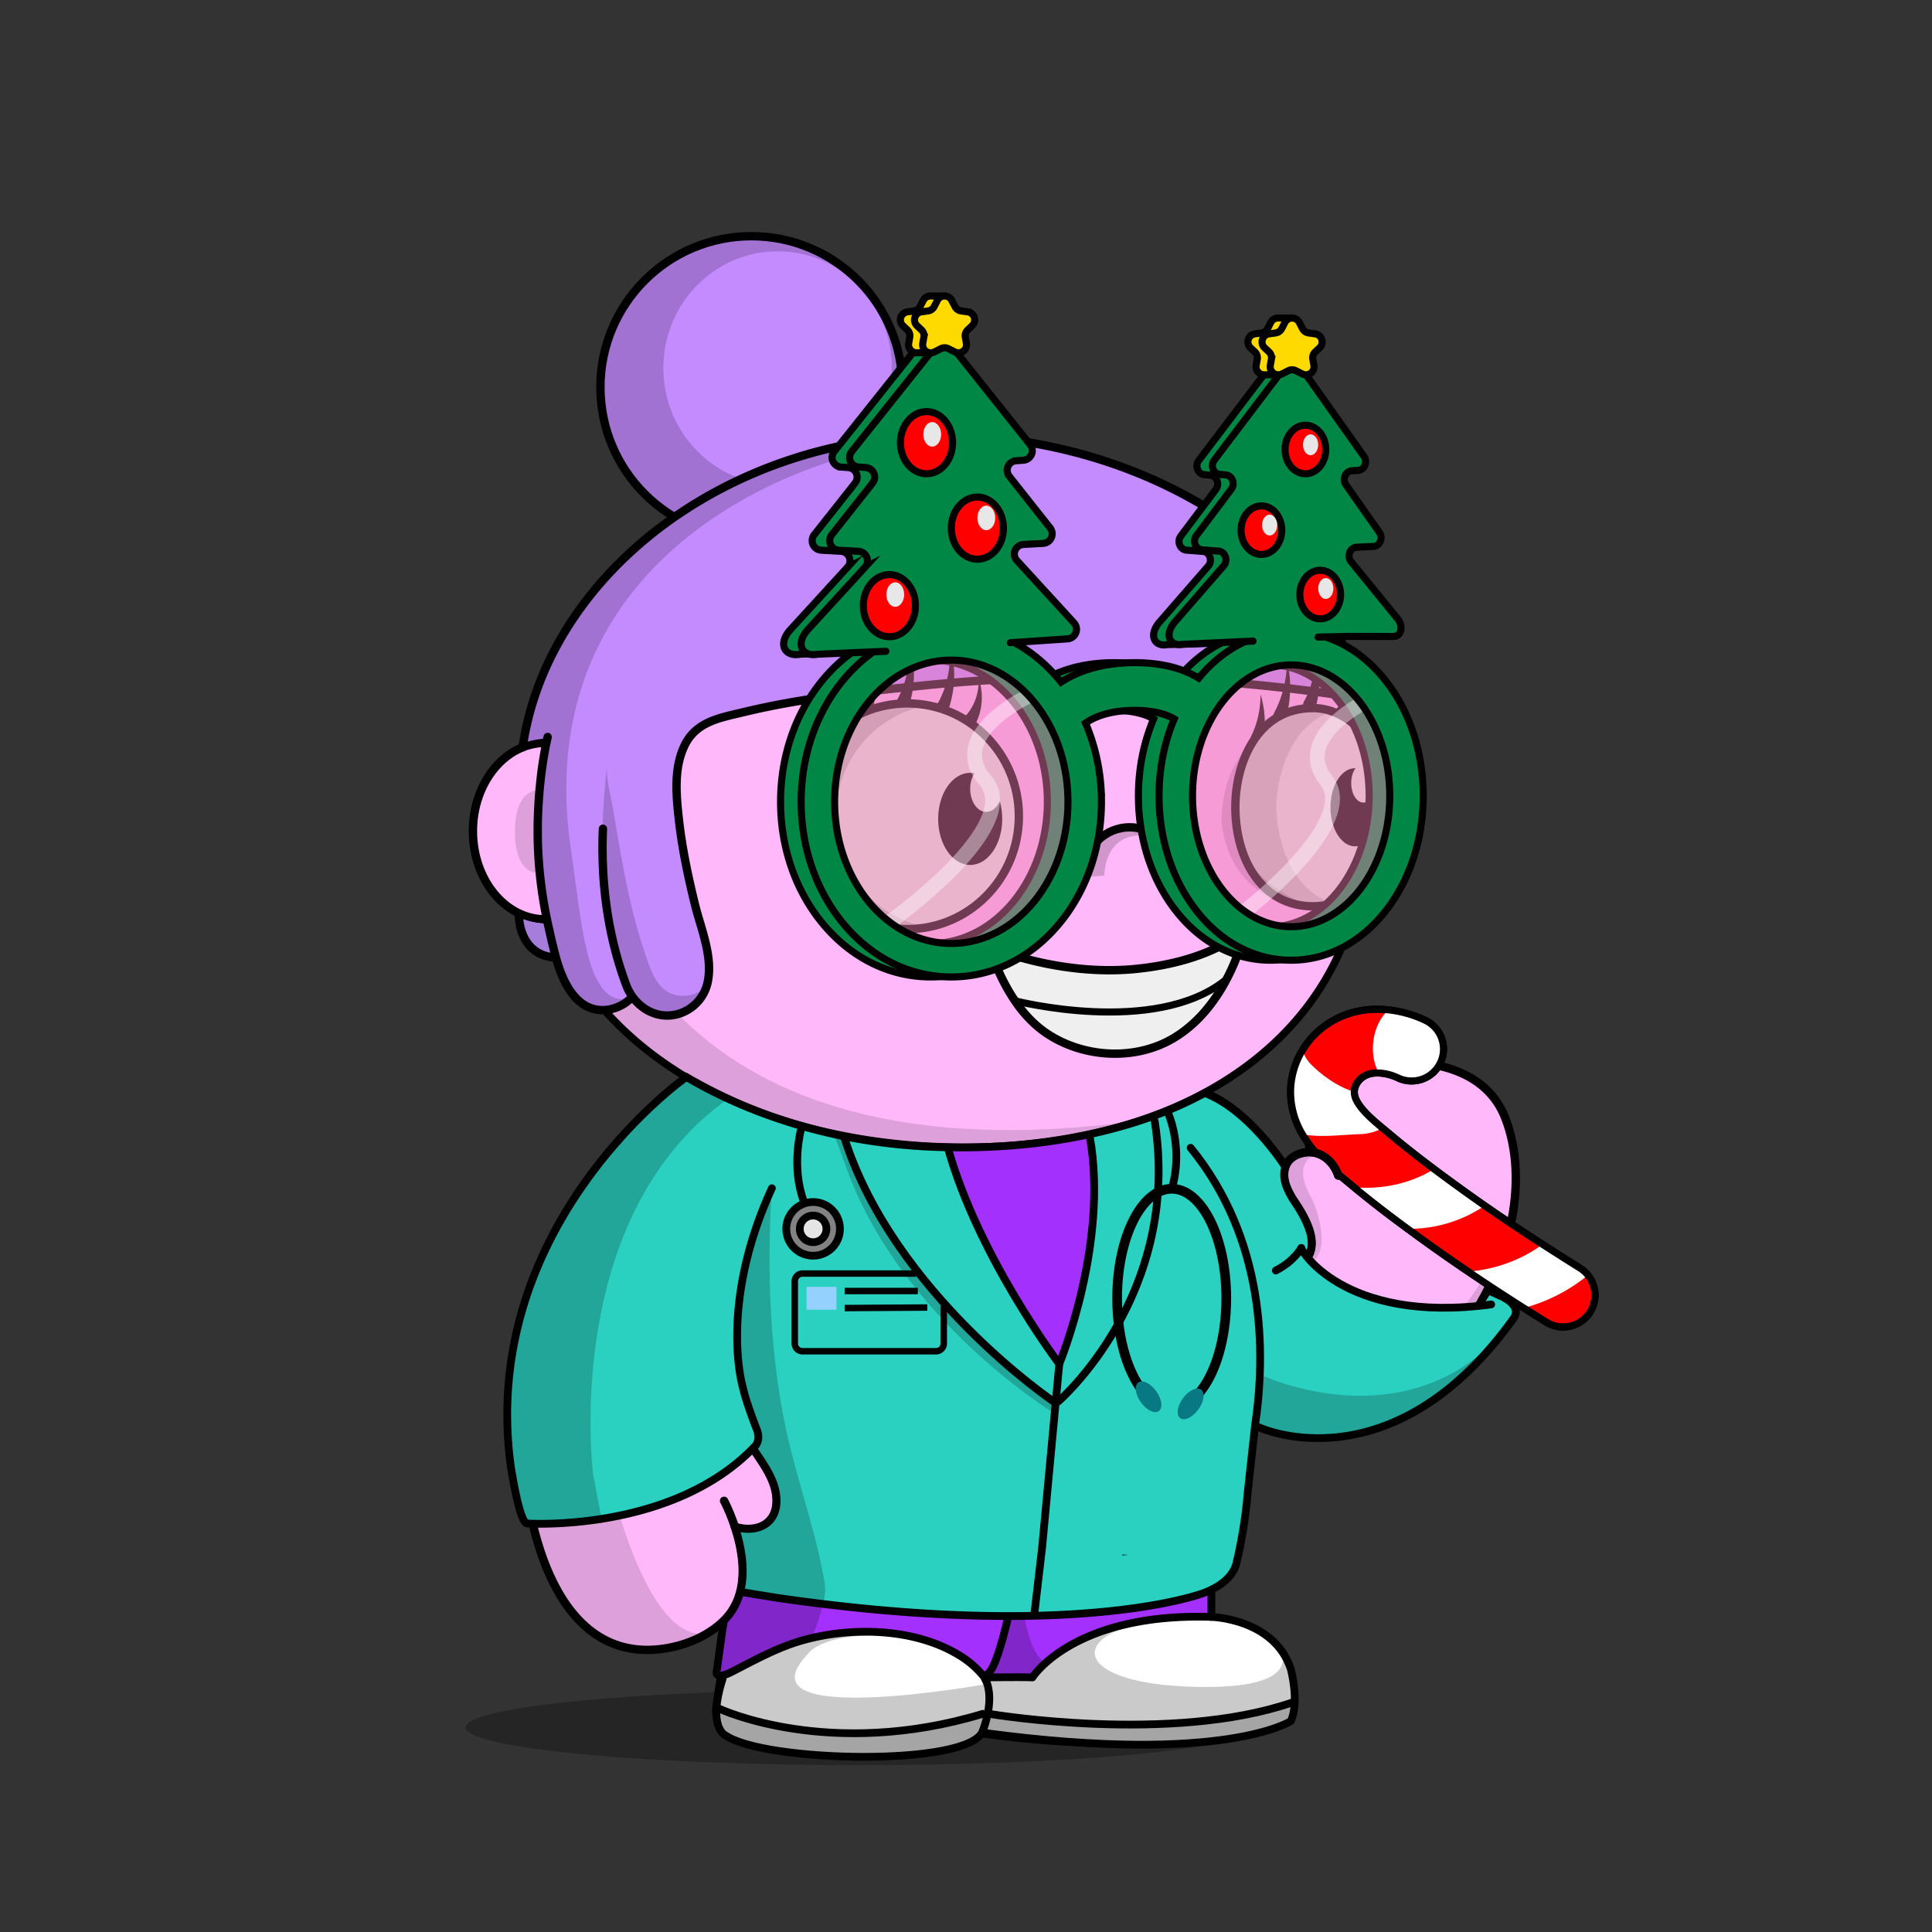 <svg xmlns="http://www.w3.org/2000/svg" xmlns:xlink="http://www.w3.org/1999/xlink" viewBox="0 0 3000 3000" width="100%" height="100%"><rect x="0" y="0" width="3000" height="3000" fill="#333333" stroke="none"/><defs><style>.cls-1-50{opacity:0.27;}.cls-2-50{fill:#ffb8fa;}.cls-3-50{opacity:0.13;}.cls-4-50,.cls-5-50{fill:none;stroke:#000;stroke-linecap:round;stroke-miterlimit:10;}.cls-4-50{stroke-width:13px;}.cls-5-50{stroke-width:14px;}</style></defs><g id="body_ground_shadwo-50" data-name="body ground shadwo"><ellipse class="cls-1-50" cx="1334.82" cy="2682.24" rx="612.02" ry="58.67"/></g><g id="body_color_copy_4" data-name="body color copy 4"><path class="cls-2-50" d="M1075.21,1684.92l-86.3,76.44-81.19,108.46-57.17,122.51-32.25,136.1-6.75,96.68,6.35,91.23L835,2395.21l31.39,75.86,38.09,50.13,47.54,31,78.62,9.8,53.8-18.18,39.91-27.63,14.26-12.89-9.88,50-15.22,91.24,2.66,29.33,13.85,17,51.09,17.73,78.1,16.35h75.62l66.58-5.32,48.93-8.42,52-13.82,24.82-6.52,41.94,6.07,126.13,9.16,99.75-.28,77.23-5.54,66.85-9.41,35-7.15,26.94-20.17,3.93-17.17-4.13-32.14-26.1-52.19-43.66-30.74-77-13.9,10.76-205.51s11.6-13.31,15.48-16.39,47-58.42,47-58.42l25-55.24,10.56-19.26,31.14,13.27,62.08,11.3,70.55-7.08,44-23.38,49.3-35.46,42.09-44.1,45.13-60.73,24.32-63.88,17.23-65.23,5.15-65.54-6.61-53.5-17.62-48.7-32.84-34.56-44.43-25.16-50.48-7-43.5-2.38-47.62,10.35-47.78,27.42L2036,1718.43l-4.92,39.57,4.92,33.29-26.16,5.63-11.5,8.85-4.35,6.33-38.65-58.25-40.72-31.51-40.6-26.81,31.43-17.16,63.7-49.54,45.12-49.55L2062,1514.7l25.66-53.08,19.46-60.16,2.3-30.9s48.64-59,48.86-60.94c18.15-156.06-64.05-183.43-64.05-183.43l-7.46-22.88-26.54-55.74-22.12-48.66-38.92-53.08-40.7-42.47-35.39-32.73-84.93-62.81-67.24-33.62-70.78-27.43-73.43-21.23L1533,712.27l-76.08-3.54-109.71,10.61-100.85,26.55-81.4,33.62-67.24,37.15-77,58.39L963.2,934.33l-61.93,81.39-29.2,69-23.37,63.1-6.32,5.84L794.78,1169l-33.87,33-22.55,52v62.59l15.25,50.65L781,1405l52.34,22.55,25.51,2.22,26.54,65.47,44.24,61.93,38.93,41.58,61.93,50.43,47.77,29.19Z"/></g><g id="body_shadow" data-name="body shadow"><g class="cls-3-50"><path d="M1094.33,1787.19s-201.47,157.92-147.5,509.15c0,0,56.62,258.34,152.17,239.76l-45.17,19.08L987.54,2562l-45-14-53-42.94L852,2442.22s-19.3-58-20-60.58-15.21-73-15.21-73l-4.07-66,3.05-93.58,14.8-87.89,24.13-80.54,29.56-68.17,35.67-59,31.53-47.85,30.94-37.14,43.33-39.74,34.35-32.8,20.29-14.44-27.3-18.43-64-47.48-59.57-58.39-27.71-38.8-42.45-63.51-.62-25.09,42.47-18.58,35.39-38s89.35,468.89,829,367.15c13.61-1.87-115.08,25.45-101.63,22.66l90.13-18.72,59.92-21.23,59.94-27.48,16.88,11.15s-138.51,121.21-481.78,97.32S1157.34,1736.76,1094.33,1787.19Z"/><path d="M887.11,1291.31c0,35.64-22.14,64.54-49.45,64.54s-38.13-28.59-38.13-64.23,10.82-64.85,38.13-64.85S887.11,1255.67,887.11,1291.31Z"/><path d="M1573.17,2594.76c5-22.44,11.15-45.09,15.5-66,9.65-46.4,21-93.08,27.47-140,1.38-10.09,10.82-41.24-4.4-41.86a345.39,345.39,0,0,0-47.38,1.36l-45,207c-2.76,12.73-5.54,25.71-4.26,38.67,1.7,17.12,10.15,32.84,11.64,50,1.1,12.68-9.17,31.37,0,42.38,4.14,5,11.17,6.24,17.6,7.11,54.93,7.46,110,10.25,165.29,12.64h.92l112.2-1.68a17.54,17.54,0,0,0,1.77-.12l105.39-13.38,40.32-6.53a15.92,15.92,0,0,0,7-3l13.67-10.24c19.81-14.84,7.66-38.52,6.72-57.27l-8.71-23.49-9.17-10c5.94,6.46-12.78,24.53-16.48,27.49-13.29,10.63-30,17-46.12,22-49.56,15.11-100.57,18.33-151.92,21.17-41.23,2.29-82.9,2.88-123.77-3.88-14.26-2.36-29.29-5.19-42.53-11.13C1581.78,2628.28,1568.73,2614.52,1573.17,2594.76Z"/><path d="M1964,2021.1s239.6,257.11,382-130.4l-20.31,76.86L2277.13,2057l-57.28,64.14-72.94,47.35-81.48,18.63-48.89-5-53.72-19.66v-31.7l5.41-52.55Z"/><path d="M2047.55,1791.7s-47.47,7.88-9.43,71.58c0,0,38.93,88.47-12.38,101.74,0,0,7.07-21.24,8.84-23s-1-30.6-1-30.6l-15.51-33.06s-18.7-31.29-20.56-36,4.37-40.57,4.37-40.57l22.84-10.07,20.1-2.71Z"/><path d="M2158.44,1650.06s-139.78,42.47-82.27,165.44l-16.53-15s-22.62-9.72-24.28-13.26-4.87-29.41-4.59-31.07,5.2-35,5.2-35l19.58-28,29.33-21.85Z"/><path d="M910.12,1177.54s78.74-358.22,369.81-437l-115,38.93-81,47.6-83.15,68.5-73.31,85.71-52.94,78.26-27.88,94,40.48,9.18Z"/><path d="M1527.19,2638.53,1517,2606.15a27.42,27.42,0,0,1,.89,6.92c0,37.38-77.63,67.68-173.4,67.68s-173.4-30.3-173.4-67.68c0-10.07,8.47-24.59,18.57-33.18l1.72-5.79a2.09,2.09,0,0,1-2.82-2.32L1229,2372.66a44.63,44.63,0,0,1,51.53-35c28.26,5,69.15,9.6,119.68,9.6-108.73,0-195.06-106.63-211.45-199.06-8.65-48.77-14.07-95.19-13.38-144.66.75-52.56,2.46-108.52,10.89-166.33a2.09,2.09,0,0,0-4-1.14c-22.2,50.76-92.27,233.07-29,385.72a1.4,1.4,0,0,0,.15.3l43,70.9a2.56,2.56,0,0,1,.24.56l4.42,17a62.9,62.9,0,0,1-1.35,36.2l-4.83,14.12a2.11,2.11,0,0,1-1.14,1.24l-26.61,11.66a2.06,2.06,0,0,1-1.07.16l-21.94-2.52a2.1,2.1,0,0,0-2.27,2.61l7.71,29.28a1.59,1.59,0,0,1,.06.38l3.63,49.69a2.11,2.11,0,0,1-.08.75l-14.6,49.1-.06.26-24.2,149.68a2.1,2.1,0,0,0,0,.79l6,26.41a2.08,2.08,0,0,0,1.18,1.45l59.31,26.68a2,2,0,0,0,.49.15l69,12.26.26,0,84.09,4h.26l60.19-4.53.24,0,83.39-16a1.05,1.05,0,0,0,.24-.06l40.42-13a2.09,2.09,0,0,0,1.43-1.73l6.33-50.94"/><path d="M1918.06,2248.79s-59.53,81.86-149.77,94c0,0,23,15,91.12-2.65l4.42-20.35,8.85-16.81,10.48-10.21"/></g></g><g id="Base_Body_V3" data-name="Base Body V3"><path class="cls-4-50" d="M1124.34,2330.45s65.27,121.25,0,185.71c-26,25.66-63.7,40.75-100.54,44.76-169.74,18.5-211.9-213.21-212.25-327.21-1.19-384.43,268.87-552.24,268.87-552.24"/><path class="cls-4-50" d="M1188.61,1822.33c-25.84,55.2-43,113.78-52.34,173.17-9.26,58.83-13.91,121.32.77,179.71,4.69,18.63,10.62,36.6,19.91,53.7,18.31,33.72,51.4,65.64,48.8,105.78-2.14,33.08-31.85,46-64.61,36.29"/><path class="cls-4-50" d="M1875.87,1822.33s102.57,98.45,91,287.14c0,0-3.62,117-95.28,193.58a25.6,25.6,0,0,0-9.21,18.23c-1.49,27.45-5.31,101.95-8.34,196,0,0,145.74-10.32,150.89,129,.65,17.51-12.29,33-30.87,37.34-61.79,14.38-217.56,40-453.39,7.15,0,0-171.42,71-375.08,8-21.91-6.79-35.72-26.6-33-47.6,3.64-28.11,11-75.14,26-147.9"/><path class="cls-4-50" d="M1142.45,2598.2s115.4-73.83,237.21-58.6,165.4,61,141,151.19"/><path class="cls-4-50" d="M1854.07,2517.33s-133.35-.74-200.62,45.13"/><line class="cls-4-50" x1="1511.37" y1="2594.76" x2="1564.29" y2="2347.39"/><path class="cls-4-50" d="M1962.82,2162.51c234.13,119.66,454.59-224.88,374-427.73-28.07-70.68-107.32-90.8-182.53-84.12,0,0-145.76,11-120.63,133.23"/><path class="cls-4-50" d="M2078,1825.24c-8.17-25.5-34.33-44.87-63.48-32.33-21.57,9.27-24.07,30.78-17,49.43a121.09,121.09,0,0,0,13,24.25c40.21,59.72,25.13,80.86,13.07,95.56"/><path class="cls-4-50" d="M1994,1809.24s-53-83.28-120-110.78"/><path class="cls-4-50" d="M910.12,1403.57c-18.06,15.13-39.93,24-63.49,24-62,0-112.3-61.34-112.3-137s50.28-137,112.3-137c23.56,0,45.43,8.85,63.49,24"/><path class="cls-5-50" d="M847.68,1226.92c24.22,0,43.86,28.83,43.86,64.39s-19.64,64.39-43.86,64.39"/><path d="M2129.2,1143.53a144,144,0,0,0-31.17-30.72,536.58,536.58,0,0,0-23-56.35c-32.82-68.83-79.79-130.63-139.61-183.69s-129.34-94.63-206.81-123.7c-80.17-30.08-165.32-45.33-253.08-45.33a723.09,723.09,0,0,0-219.4,33.67,674.64,674.64,0,0,0-187.55,93.24c-56,39.93-104,87.44-142.51,141.21-39.24,54.78-67.57,114.53-84.18,177.58a5.75,5.75,0,0,0,11.12,2.93c16.26-61.69,44-120.17,82.41-173.82,37.78-52.73,84.83-99.34,139.84-138.54a663,663,0,0,1,184.36-91.64,711.53,711.53,0,0,1,215.91-33.13c86.38,0,170.17,15,249,44.6,76.14,28.57,144.52,69.46,203.22,121.54s104.7,112.6,136.85,180a522.14,522.14,0,0,1,24.57,61.08c1.7,1.17,3.39,2.41,5.06,3.7.85.67,1.71,1.35,2.55,2l.54.43c.91.76,1.82,1.54,2.72,2.34l.82.73c.88.79,1.76,1.59,2.63,2.42.22.2.43.42.65.63a141.8,141.8,0,0,1,14.69,16.6c21.6,28.51,34,65.55,34,101.63,0,40.38-11.31,77.31-31.91,104.43h0c-.65.86-1.31,1.7-2,2.53-.89,1.11-1.79,2.18-2.69,3.24l-1,1.09c-.6.69-1.2,1.36-1.81,2-.38.42-.77.83-1.16,1.25-.57.6-1.14,1.19-1.72,1.78-.39.4-.78.81-1.18,1.2-.91.9-1.83,1.8-2.76,2.66-20,109.66-76.83,202.64-167.34,272.26-54.72,42.09-120.47,74.65-195.41,96.79s-157.82,33.42-245.91,33.42c-73.58,0-145.3-7.85-213.16-23.33S1154,1714,1098,1684.31c-117.39-62.14-199.49-151.36-237.44-258a5.75,5.75,0,0,0-10.83,3.85c38.92,109.43,122.91,200.84,242.89,264.35,56.87,30.1,120.69,53.35,189.67,69.09,68.7,15.67,141.28,23.62,215.72,23.62,89.2,0,173-11.4,249.17-33.89,76.31-22.54,143.31-55.75,199.16-98.7,91.16-70.12,149-163.31,170.49-273.08a136.34,136.34,0,0,0,12.27-13.43c23.68-29.62,36.73-70.49,36.73-115.08C2165.83,1214.15,2152.48,1174.25,2129.2,1143.53Z"/></g><defs><style>.cls-1-97{fill:#a330fc;}.cls-2-97{fill:#2ad1c1;}.cls-3-97{fill:#fff;}.cls-4-97{opacity:0.21;}.cls-5-97{fill:#a5a5a5;}.cls-6-97,.cls-7-97,.cls-9-97{fill:none;}.cls-1-971-97,.cls-1-972-97,.cls-6-97,.cls-7-97,.cls-9-97{stroke:#000;}.cls-1-971-97,.cls-1-972-97,.cls-6-97,.cls-9-97{stroke-linecap:round;stroke-linejoin:round;}.cls-1-971-97,.cls-1-972-97,.cls-6-97{stroke-width:12px;}.cls-7-97{stroke-miterlimit:10;stroke-width:10px;}.cls-8-97{fill:#94d1ff;}.cls-9-97{stroke-width:15px;}.cls-1-970-97{fill:#087882;}.cls-1-971-97{fill:#828282;}.cls-1-972-97{fill:#e5e5e5;}</style></defs><g id="DOCTOR_copy" data-name="DOCTOR copy"><path class="cls-1-97" d="M1143.49,2378.43l9.19,46.17-4.2,50.83-24.14,40.73-6.93,21.53-4.28,55.46,9.83,8.21s48.6-23.46,50-24.14,73.08-30,73.08-30l65.57-11.95,80.86,1.88,57.26,14.11,52.28,27.53,26.72,26h69.82l27.7-24.83,51.88-33.4,64.3-26.7,67.37-7.18L1881,2508V2360.75l-35,14.58L1757,2391.81,1653.45,2404l-90.82-.65-48.94-2.17s-51.23-4.41-54.59-5.18-96-9.41-96-9.41l-109.65-17.88-52.7-11.16-13.18,11.16-20.7,5.17-22.59-1.29Z"/><path class="cls-2-97" d="M1063.1,1674.39l-50.45,42.43-49.43,59.57-53.57,57.71-51.27,83.11-35.76,81.07L802.85,2065l-11.59,67.2-3.59,67.6,3.1,57.15,16.7,89.57,11.29,19.1,67.8-1.51s77.88-11.3,82.94-12.36,88-28,88-28,38.65-11.35,72.63-41.05c3.43-3,47.41-49,47.41-49l-29-39.8,17.53,24.82,5,28.39,11.84,22,19.22,37.5v44l-26.81,23.48-31.72,4.31,9.86,30-3.2,60.63,160,25.28,85.11,8,116.14,2.4,133.49,2.65,100.09-7.11,91.93-19.19,54.86-18.07,28.23-36.15,28.78-212.69,26.94,4.5,34.78,12,56.17,1.69,57.76-10,80.19-34.82,51.75-37,39.31-37,39.81-46.5,18.19-27.85-5.64-14.78-31.9-18.59-13.41,21.32-96.41,3.67-139.66-40.73-44.47-45.46h8.6l5.29-22.42-16.28-41-23.93-36.09-6.62-20,4.22-16.66-57.12-67.69-21.22-18-44.95-25.25-47.17,22.8L1791.22,1734l-99.06,27.11,6.94,58.66-5.56,108.52-25,120.83-25.32,66.49-15.62-21.84-45.45-75.58-52.72-89.9-27.75-60.85L1477,1799.94l-5.21-17.63-112.59-9.09-83.65-16.94L1194,1730.87l-65.64-26.48Z"/><path class="cls-3-97" d="M1125.93,2604.73l-8.52,32.49-4.28,35.23,6.4,15.67,20.31,13.58,62.55,16s72.5,8,75.32,8.2,77.63,2,77.63,2,59.24-3,61.41-3.19,54.23-8,54.23-8l39.78-13.7,15.37-15.43,40.2,7.94s73.45,7.51,77,7.8,76.15,8.32,84,4.95,96.88-.33,96.88-.33,76.4-6.79,79.36-7.23,46.19-8.74,48.73-9.39,38.21-12.13,39.81-12.82,14.62-12,14.62-12l3.22-41.4-11-46.84s-26.09-33.72-28-35.26-44.71-23.77-44.71-23.77L1872,2508.62l-79,5.79-62.16,16.22-57.43,18.16-44.22,29.84-26.12,28.58-66.87-2.48-28.51-20.37-45.8-31.85L1401,2539.24l-50.6-5.08-67.77,6.36-48,6.34-40.23,18.36-40.24,18.35Z"/><path d="M1378.24,2539.7l17,1C1389.33,2540.23,1383.67,2539.92,1378.24,2539.7Z"/><path d="M1988.57,2562.78a33.76,33.76,0,0,0-3-5.2Z"/><path d="M1742.13,2413.93c.39.42.76.86,1.11,1.31,2.4-.24,5.3-.54,8.65-.93Q1747,2414.09,1742.13,2413.93Z"/><path class="cls-4-97" d="M2002.32,2586.24l-13.75-23.46c7.44,15.51,16.2,60.17-132.76,56.56-180-4.36-197.69-72.55-86.26-98.8l-44,5.5-49.76,21.18-32.62,22-18.21,13s-23.22-5.07-34.13-72.28c-5.31,1.13-10.62,1-16,.63-3.26-.07-6.53-.22-9.79-.51l-9.85,40.74-22.25,49,2.24,26-2.24-11s-390.81,71.13-278.57-46.4c0,0,19.16-32.9,123.84-28.69l-73-4.13-47.65,11.65s7.69-11.65,15.5-38.86c3.09-10.77,6.25-21.48,7.83-32.59,1.69-11.84-1.32-23.31-3.57-35-14.51-75.4-41.12-147.56-57-222.54-20.92-98.78-27.25-200.46-24.92-301.24q.82-36,3.16-71.86L1181,1887.17l-23.75,78.77-11.83,83.22v56.53l8.09,48.57,4.08,22,5.81,11.41,5.29,14.91,4.25,19.76-2,24.76,8,14.9,19.59,34.7,9.18,27-5.72,26.86-14.45,18.11-20.7,5.17-25.73-2.94,7.34,22.71,3.52,39.2-3.52,42.54-13.7,28.46L1123,2520.45l-5.56,41.68-4.27,37.52,23.95-4L1122,2607.21l-4.56,30-6.77,29.57,8.89,21.33,24,18.27,41.16,8.12,30.65,5.19,113.08,7.58h68.4L1462,2717l48.76-13.86,15.37-15.43,5-34.17,4.38-23.64.67,7.65-7,41.08,3.77,12.82,61.29,7.35,67.43,5.53,80.83,3.69s84.76-.23,89.14-.62,56.14-5,61.5-5.55,48.33-17.89,53.7-14.14,53-15.21,53-15.21l10.08-21.92Z"/><path class="cls-4-97" d="M1311.57,1768.28l26,65.82,75.7,131.84,76.35,83.22,72.27,68.73L1636,2176.3v17.63s-241.8-147.54-324.39-387.89l-16.5-44.89Z"/><path d="M1489.75,1791.89l69.72,56.72,42.29-2s-25.14-57.52-15.78-69.17l-96.23,4.85-5.13,4.77Z"/><path d="M1673.44,1786.86s32.43,112.36-40.83,309.3l12.25,21.73,13.77-31.42,14.81-47.31,18.72-66.87,6.94-79.69-.37-65.54-6.57-49.6v-16.31Z"/><path class="cls-4-97" d="M1956.25,2134.27s204.5,98.48,357-44.46l-33.56,38.76-39.22,34.67-64.12,36.59-49.46,18.92-55.75,12.9h-53l-42.43-8-26.94-9.36Z"/><path class="cls-4-97" d="M1063.1,1674.39l-47.26,39.75-58.11,68.17-58.18,66.3-51.87,79.72-25.06,70L800,2078.08l-12.29,84.08v52.09l5.21,60.68,5,29,20.92,61.71,12.11,7,104.44-7.6-14.45-76.17s-50.63-397.35,209.22-582.49l-32.39-18.56Z"/><polygon class="cls-1-97" points="1471.81 1782.31 1494.77 1848.61 1547.11 1958.52 1598.27 2045.09 1643.19 2115.65 1673.44 2039.16 1687.29 1958.52 1695.03 1899.23 1695.03 1840.98 1692.16 1782.31 1692.16 1761.15 1644.86 1770.04 1593.22 1776.39 1532.97 1782.31 1471.81 1782.31"/><path class="cls-5-97" d="M1109,2660.75l8.43,30.65,26.16,15,64.17,12.18s74.89,7.51,79.13,7.63,81.88,5.6,84,4.9,66.43-9.31,72.85-10.26S1500,2708.2,1500,2708.2l26.13-20.54s26.14,7.46,28.27,6.73,107.29,9.89,107.29,9.89,103.23,4.88,111.26,4.85,85.68-.62,85.68-.62l77.65-12.55,46.58-8.3,27-15.21.47-28.88-28.91,7.76-55.06,15.53-98.82,5.59s-84,5.84-88.94,6.13-65.19-6.13-65.19-6.13-64-2.76-68.22-3.47-72.25-8.23-72.25-8.23l-13.16,3.29-48.71,13.89-88.94,11.52-69.88,1.41-62.83-3.49-44.47-9.44-56.5-17.18-31.07-7.26Z"/><path class="cls-6-97" d="M1565.57,2510.44c-9.93,42.63-22,83.63-32.6,89.33"/><path class="cls-6-97" d="M2315.53,2025.52c-232.27,31.22-298.8-89.2-294.79-87.84,0,0-10.85,20.55-39.7,35.19"/><path class="cls-6-97" d="M1948.75,2214.25c17.43-117.38,15.35-290.35-99.93-431.94"/><path class="cls-6-97" d="M1123,2601.36a69.4,69.4,0,0,0,14.12-5.73c35.83-18.28,69.61-37.3,108.92-48.43,76.66-21.71,174.82-19.2,243.91,23.36a146.94,146.94,0,0,1,38.78,34.17s61.56-.83,74.39,0c0,0,63.35-100.84,277.89-94"/><path class="cls-6-97" d="M1692.16,1764.75c30,167-47.3,353.14-47.3,353.14l-26.7,285.5L1606.28,2505"/><path class="cls-6-97" d="M1643.19,2176.3S1835.55,2011,1793,1740.75"/><path class="cls-6-97" d="M1644.86,2117.89s-125.47-165.31-173-335.58"/><path class="cls-6-97" d="M1636,2176.3s-246.76-166.67-324.39-408"/><path class="cls-6-97" d="M1529.55,2607.21s17.1,24.24-3.42,80.45"/><path class="cls-6-97" d="M1117.41,2653.49s169.87,79.9,408.72,7.72"/><path class="cls-6-97" d="M2313.22,2004.69l18.07,8.23c34.22,16.53,19.2,33.88,19.2,33.88-188.65,263.67-393.73,170.27-393.73,170.27l-8-2.82-11.06,100.57A755,755,0,0,1,1920,2426.94c-5.75,23.95-29.58,38.76-51.12,46.75,0,0-195.41,75.1-661.86,7.47l-53.64-8.71"/><path class="cls-6-97" d="M2033.36,1947.16c6.43-15,5.88-38-22.81-80.57a121.09,121.09,0,0,1-13-24.25c-3.75-9.87-4.82-20.55-1.79-29.78l-1.76-3.32s-53-83.28-120-110.78l-3.84-1c-50.06,27.29-104.51,46.27-159.85,59.54-85.79,20.59-174.55,27.47-262.6,23.82-85.88-3.56-171.31-19.36-252.31-48.28a758.19,758.19,0,0,1-130.78-60.84l-1.51,2.67S743.34,1901,792.88,2274.93c0,0,13.49,91.2,25.88,90.72,0,0,224,14.69,352.2-118.51,0,0,12.06-9.23,3.65-28.7,0,0-16.58-42.42-21.12-64.18,0,0-38.4-127.29,45.07-309.13"/><path class="cls-6-97" d="M1881,2473.77v37s97.76,2.21,123.42,81.28c0,0,13.68,50.86,0,80.4,0,0-102.61,67.89-471.42,19l-6.84-3.74c-20.53,56.2-340.32,49-400.17,6.61,0,0-27.93-12.67-4-87.06l1-5.85c-14.24,3.54-9.83-8.21-9.83-8.21l8.56-62.17,2.65-14.82c38.79-38.31,31.48-96.68,19.15-137.73l-2.35-7.45c32.76,9.68,62.47-3.21,64.61-36.29,2-30.84-17.07-56.83-34.32-82.51"/><path class="cls-6-97" d="M1539.24,2661.76s279.3,46.5,467.43-18.19"/><path class="cls-7-97" d="M1465.51,2027.21v59a12,12,0,0,1-12,12H1246.14a12,12,0,0,1-12-12v-96.68a12,12,0,0,1,12-12h176.28"/><line class="cls-7-97" x1="1311.57" y1="2004.69" x2="1425.18" y2="2004.69"/><line class="cls-7-97" x1="1311.57" y1="2031.16" x2="1439.88" y2="2030.31"/><rect class="cls-8-97" x="1252.36" y="1998.28" width="46.46" height="35.41"/><path class="cls-9-97" d="M1779.39,2165.92c-26.62-28.68-44.71-85.07-44.71-149.93,0-93.93,37.93-170.07,84.73-170.07s84.74,76.14,84.74,170.07c0,63.93-17.58,119.62-43.57,148.67"/><ellipse class="cls-1-970-97" cx="1791.46" cy="2180.15" rx="14.78" ry="27.43" transform="matrix(0.81, -0.58, 0.58, 0.81, -932.07, 1442.06)"/><ellipse class="cls-1-970-97" cx="1848.82" cy="2180.15" rx="27.43" ry="14.78" transform="translate(-1002.62 2381.26) rotate(-53.74)"/><path class="cls-6-97" d="M1819.41,1845.92s19.72-55.22-6.18-119.41"/><path class="cls-6-97" d="M1243.78,1753.85s-15.91,58.91,4.78,112.64"/><circle class="cls-1-971-97" cx="1262.59" cy="1908.18" r="41.69"/><circle class="cls-1-972-97" cx="1262.59" cy="1908.18" r="20.69"/></g><defs><style>.cls-1-299{fill:#c48bff;}.cls-2-299{fill:none;stroke:#000;stroke-linecap:round;stroke-miterlimit:10;stroke-width:13px;}.cls-3-299{opacity:0.18;}.cls-4-299{fill:#a67ddb;}</style></defs><g id="Layer_361_copy_2" data-name="Layer 361 copy 2"><circle class="cls-1-299" cx="1166.76" cy="601.21" r="234.45"/><circle class="cls-2-299" cx="1166.76" cy="601.21" r="234.45"/><path class="cls-3-299" d="M1166.76,366.76c-129.48,0-234.45,105-234.45,234.45s105,234.45,234.45,234.45,234.45-105,234.45-234.45S1296.24,366.76,1166.76,366.76Zm40.69,386.18c-98,0-177.38-81.2-177.38-181.36s79.42-181.37,177.38-181.37,177.39,81.2,177.39,181.37S1305.42,752.94,1207.45,752.94Z"/><path class="cls-1-299" d="M812.77,1427.55a117.47,117.47,0,0,0,32.5,6.62l4.69-.64,15.35,60.63-30.36-19-17.13-17.46-6.87-24-1-7.32Z"/><path class="cls-4-299" d="M812.77,1427.55a117.47,117.47,0,0,0,32.5,6.62l4.69-.64,15.35,60.63-30.36-19-17.13-17.46-6.87-24-1-7.32Z"/><path class="cls-1-299" d="M2080.15,999.52,2000,887.68l-104.36-85.55-105.11-57.46-92.18-35.94-89.5-19.7-73.35-9.83-79.29-5.72-80.93,7.57L1283.9,700.5l-39.42,10.7-59.75,17.88-78.22,33.37-60.46,41.29-53,41.2-47.61,39.7-45,60.94-36.44,58-30.65,54.5-20.14,91.71-.62,3.76s16.81-5.72,32.68-6.48l-2,41.65-1.65,74.33-5.62,64.76L847.68,1410l6,25.9-3.76-.65C849,1482,869.78,1523.73,903,1555c14,12,36,21,53,10,9-6,21-5,28-14,16.15,17,36.5,24.71,58.37,27.8l-.61-3.68s15.27-1.82,17.25-2.64,23.38-19.77,25.1-21.94,15.91-31.86,15.91-31.86l-2.68-34.88s-18.34-48.83-16.17-52.93-9.21-42.69-9.21-42.69l-12.58-70.92-7.75-71.79,4.15-67.93s16.74-35.08,18-36.48,47.3-26.92,47.3-26.92,53.51-13,55.9-13.48,113.11-22.57,113.11-22.57,91.79-11,94-12.12,86.22-5,86.22-5l139-12.51,136.27,4.25s76,3.84,77.12,1.49,106.36,7.28,106.36,7.28L2034.35,1073l53.11,7,9.47-1.09,14.38-15.3v-21.84Z"/><path class="cls-3-299" d="M1535.5,679.2c-54.51-5.72-141.49-.08-141.49-.08s-67.39,9.16-68.26,9.32-101.58,28.84-101.58,28.84l-48.39,17.58-90.23,43.32L1044.4,805S990,853.67,989.1,854.24s-45.61,42-45.61,42L893,957.58l-38.06,62.3-17.83,31.7L821,1113l-5.07,31.48s-13,12.18,2.86,7.26a89.73,89.73,0,0,1,29.9-3.88l-7,49.31v84.22l-3.76,25.05,5.41,46.47.61,42.91,8.93,36.63-2.9,1.11c-1.5,47.38,19.4,89.81,53,121.47,10.81,9.27,53,10,76.89-5.23-69.77,18.64-76-114.66-93.11-229.25C813.62,830,1306.42,666.72,1535.5,679.2Z"/><path class="cls-3-299" d="M943.11,1185.94c0,.06-16.47,122.56-1.73,205.3s27,127.13,27,127.13l21.79,38.94,36.58,18.91c7.62,3.91,27-5.94,34.19-8.73,18.89-7.29,25.61-20.06,36.35-35.78-16.47,15.88-44.19,19.86-63,6.83-17.52-12.15-24.61-34.46-31.27-53.68-17.61-50.82-29.17-103.47-38.66-156.33-4.57-25.42-8.79-50.9-13.14-76.36C947.6,1230.66,940.17,1207.88,943.11,1185.94Z"/><path class="cls-2-299" d="M850.4,1144.45c-11.55,50-16.52,111.13-15.26,162.51A675,675,0,0,0,852,1440.21l2.84,12.67q3.5,15.36,7.49,30.63c9.65,37,30.45,87.53,76.62,84.8a63.16,63.16,0,0,0,41-18.54"/><path class="cls-2-299" d="M811.62,1160.36C849.13,896.36,1125.46,676,1463.29,676c159.37,0,315.66,46.63,440.08,131.3,94.1,64,163.84,145.61,202.28,235.14,21.28,43.14-23.76,37.27-23.76,37.27-77-11.68-186.85-24.2-319.07-27.73a2583.28,2583.28,0,0,0-338,13.4c-90.57,9.48-181.6,19-270.28,40.44-35.8,8.66-72.53,14.32-90.67,50.05-18,35.41-13.93,78.23-9.73,116.35,4.85,44.1,14.07,87.56,24.55,130.63,9.4,38.65,29,83,20,123.2a65.54,65.54,0,0,1-43.32,47.73c-35.69,11.65-70.4-10.5-83-44.22-28.86-77.14-39.64-160.6-36.14-242.68"/><path class="cls-2-299" d="M861.2,1486.85c-55.8-4.58-55.41-64-55.41-64"/></g><defs><style>.cls-1-261{fill:#e7e7e7;stroke:#000;stroke-linecap:round;stroke-miterlimit:10;stroke-width:13px;}.cls-2-261{opacity:0.18;}.cls-3-261{opacity:0.15;}</style></defs><path d="M1287.16,1133.92a165.24,165.24,0,0,0,11.79-36.83,180.93,180.93,0,0,0,3.42-39.74,185.35,185.35,0,0,1,3.87,82.63,10.09,10.09,0,1,1-19.08-6.06Z"/><path d="M1334.16,1104.55a194.19,194.19,0,0,0,16.87-47,209.78,209.78,0,0,0,4.92-51.06,214,214,0,0,1-3.22,105.52,10,10,0,1,1-18.57-7.44Z"/><path d="M1394.05,1084.9a145.45,145.45,0,0,0,15.06-43.81,155.35,155.35,0,0,0,1.05-48,162.69,162.69,0,0,1,2.36,99.49,10.06,10.06,0,1,1-18.47-7.7Z"/><path d="M1455.12,1105.83c4.7,5.65,14.31,4,16.54-3.08a9.48,9.48,0,0,0-4.78-11.11c-4.2-2.28-10.15-.44-12,3.68a7.73,7.73,0,0,0-.58,1.59c-.11.53-.07.63,0,.29a16.32,16.32,0,0,1,1.15-3.69,144.84,144.84,0,0,0,16.25-43.45,157,157,0,0,0,1.7-53.25,163.75,163.75,0,0,1,2,96.32c-.75,2.79-1.77,5.53-2.66,8.29a8.16,8.16,0,0,0,.35-.84c.22-.67.24-.83.24-.6a11.11,11.11,0,0,1-6.34,9.37A10.4,10.4,0,0,1,1455,1107c-5.35-5.79-2.47-15.42,4.92-17.37,10.34-2.65,17.4,10.25,9.27,17.36a10,10,0,0,1-14.1-1.16Z"/><path d="M1498.41,1112.54c14.66-15,22.18-37.51,21.26-59.07a90.19,90.19,0,0,1,4.74,34.66,88.33,88.33,0,0,1-9.78,36.2,10.14,10.14,0,1,1-16.22-11.79Z"/><path d="M1978.59,1106.59c13.32-24.79,19.94-53.53,19.74-82.07a182.68,182.68,0,0,1,5,44.1,178.47,178.47,0,0,1-6.16,45.4,10.08,10.08,0,1,1-18.59-7.43Z"/><path d="M2109.82,1129a64,64,0,0,0,14.17-22.51,76.77,76.77,0,0,0,5-28.33,81.72,81.72,0,0,1,4.79,30.17,79.07,79.07,0,0,1-7.61,32.26,10.19,10.19,0,1,1-16.39-11.59Z"/><path d="M1943,1142.77c9.62-19.74,14.39-42.28,14.36-64.61a158.07,158.07,0,0,1,6.31,34.4,154.5,154.5,0,0,1-1.56,36.13,10.13,10.13,0,1,1-19.11-5.92Z"/><ellipse class="cls-1-261" cx="1408.9" cy="1267.47" rx="173.21" ry="175.21"/><path class="cls-1-261" d="M2159.33,1253c0,90.32-54,154.3-120.54,154.3-79.61,0-120.54-73-120.54-154.3,0-67.34,33.49-153.54,120.54-153.54C2105.36,1099.47,2159.33,1176.24,2159.33,1253Z"/><path class="cls-2-261" d="M1299,1271.76c0-.91,0-1.81,0-2.72h0c0-.52,0-1,0-1.57s0-1,0-1.57h0c0-.91,0-1.81,0-2.73,0-83.72,61-153.38,141.56-168.06a176.42,176.42,0,0,0-31.65-2.86c-95.66,0-173.21,76.53-173.21,170.92,0,.91,0,1.82,0,2.72h0c0,.52,0,1,0,1.57s0,1,0,1.57h0c0,.91,0,1.81,0,2.72,0,94.4,77.55,170.92,173.21,170.92a176.42,176.42,0,0,0,31.65-2.86C1360,1425.15,1299,1355.49,1299,1271.76Z"/><path class="cls-3-261" d="M1981.8,1254.76h2.94l-3-.12c0-.37,0-.74,0-1.11s0-.75,0-1.12l3-.11h-2.94c2.92-69,32.43-130.24,87.37-147.63a96.19,96.19,0,0,0-30.38-4.92c-76.12,0-116.86,70.93-120.29,152.66h-.1c0,.37,0,.74,0,1.11s0,.74,0,1.11h.1c3.43,81.74,44.17,152.67,120.29,152.67a96.19,96.19,0,0,0,30.38-4.92C2014.23,1385,1984.72,1323.74,1981.8,1254.76Z"/><path d="M1531.38,1260.7c-13.73,0-24.86-16-24.86-35.76a45.26,45.26,0,0,1,6.58-24.22,35.12,35.12,0,0,0-6.58-.65c-27.46,0-49.72,32-49.72,71.51s22.26,71.52,49.72,71.52,49.72-32,49.72-71.52a99.27,99.27,0,0,0-3.83-27.57C1548,1254,1540.23,1260.7,1531.38,1260.7Z"/><path d="M2136,1220.56c-1.4,14.53-9.3,25.66-18.83,25.66-10.52,0-19-13.57-19-30.32,0-9.18,2.57-17.41,6.63-23l-.72,0c-21.05,0-38.11,27.14-38.11,60.63s17.06,60.63,38.11,60.63,38.11-27.15,38.11-60.63A87.77,87.77,0,0,0,2136,1220.56Z"/><path class="cls-2-261" d="M1276,1153.56S1132.63,1355,1376.16,1441.83c0,0-143.73,5.17-163.45-142C1212.71,1299.87,1205.71,1203.08,1276,1153.56Z"/><path class="cls-2-261" d="M1953.91,1145.73s-128.54,184.84,89.78,264.47c0,0-128.85,4.74-146.53-130.24C1897.16,1280,1890.88,1191.16,1953.91,1145.73Z"/><path d="M2024.88,1088.94c12.79-22.07,17.95-49,15-74.89a133.26,133.26,0,0,1,3.46,82.75,10.09,10.09,0,1,1-18.42-7.86Z"/><path d="M2076.18,1112.72c4.73,5.61,14.27,3.91,16.55-3.11a9.58,9.58,0,0,0-4.14-11,9.36,9.36,0,0,0-11.62,1.6,8.1,8.1,0,0,0-1.82,3.39c-.15.67-.1.8-.05.54a17.53,17.53,0,0,1,.88-3,124.14,124.14,0,0,0,16.64-79.43,133.76,133.76,0,0,1,3,80c-.59,2.31-1.41,4.59-2.12,6.88l0,.09a9.53,9.53,0,0,0,.41-1c.23-.71.25-.92.25-.71a10.82,10.82,0,0,1-6.39,9.11,10.32,10.32,0,0,1-11.66-2.49c-5.24-5.64-2.36-15.39,5.08-17.16,10.26-2.47,17.13,10.28,9.14,17.34a10,10,0,0,1-14.1-1.06Z"/><defs><style>.cls-1-453{fill:none;stroke:#000;stroke-linecap:round;stroke-miterlimit:10;stroke-width:13px;}.cls-2-453{opacity:0.18;}</style></defs><g id="BASE_NOSE" data-name="BASE NOSE"><path class="cls-1-453" d="M1683.8,1355.45c0-39.09,31.49-70.78,70.33-70.78s70.34,31.69,70.34,70.78"/><path class="cls-2-453" d="M1779.57,1297.71s-60.7-10.84-64.94,61.86a286,286,0,0,1-32.25,1.53l4.14-25.2,18.23-23.62,14.14-18.09,23.27-3.64,29.29-3.71Z"/></g><defs><style>.cls-1-433{fill:#efefef;stroke-width:13px;}.cls-1-433,.cls-2-433,.cls-3-433{stroke:#000;stroke-miterlimit:10;}.cls-1-433,.cls-3-433{stroke-linecap:round;}.cls-2-433,.cls-3-433{fill:none;stroke-width:11px;}</style></defs><g id="tooth_smile" data-name="tooth smile"><path class="cls-1-433" d="M1546.1,1497.92a13.39,13.39,0,0,1,16.49-18c39.51,13.07,116.93,33.07,201.65,24.57,72.81-7.3,119.12-27.85,144.65-43.27,8.68-5.24,19.16,3.3,15.83,12.88-19.21,55.29-53,109.61-104.9,139.35-58.43,33.46-136.16,29-192.26-7.38C1588.57,1580.8,1563.92,1539.82,1546.1,1497.92Z"/><path class="cls-2-433" d="M1546.1,1497.92a13.39,13.39,0,0,1,16.49-18c39.51,13.07,116.93,33.07,201.65,24.57,72.81-7.3,119.12-27.85,144.65-43.27,8.68-5.24,19.16,3.3,15.83,12.88-19.21,55.29-53,109.61-104.9,139.35-58.43,33.46-136.16,29-192.26-7.38C1588.57,1580.8,1563.92,1539.82,1546.1,1497.92Z"/><path class="cls-3-433" d="M1575.93,1554s217,55.69,326.69-32"/></g><defs><style>.cls-1-460{fill:red;}.cls-1-460,.cls-3-460,.cls-4-460{stroke:#000;stroke-miterlimit:10;}.cls-1-460,.cls-3-460{stroke-width:11px;}.cls-2-460{fill:#fff;}.cls-3-460,.cls-4-460{fill:none;}.cls-4-460{stroke-linecap:round;stroke-width:13px;}</style></defs><path class="cls-1-460" d="M2042.58,1789.29a181.41,181.41,0,0,1-22.21-31.35,128.42,128.42,0,0,1-16.36-63.16,125.51,125.51,0,0,1,15.63-59.25c22.06-40,63.12-65.48,109.83-68.15,27.84-1.58,57.62,4.46,83.86,17a49.5,49.5,0,1,1-42.74,89.3c-11.27-5.4-24.21-8.13-35.48-7.48-12.5.72-23.26,7.11-28.77,17.11-4.68,8.48-4.47,17.44.62,26.63,9,16.28,26.65,30.85,45.31,46.27q4.07,3.36,8.08,6.71c38.19,31.94,77.32,60.75,110.55,84.72,52.54,37.89,110.53,76.47,182.52,121.42a49.5,49.5,0,1,1-52.43,84c-73.9-46.14-133.64-85.89-188-125.1-34.66-25-75.56-55.12-116.15-89.06q-3.8-3.18-7.65-6.35c-4.7-3.89-9.52-7.87-14.37-12"/><path class="cls-2-460" d="M2213.33,1584.4a177.8,177.8,0,0,0-57.29-16.29c-22.49,20.83-29.7,57.1-20,86.89q2.09,5.7,4.66,11.18a77.36,77.36,0,0,1,29.93,7.52,49.5,49.5,0,1,0,42.74-89.3Z"/><path class="cls-2-460" d="M2115,1761a83.07,83.07,0,0,0,32-9.15c-16.64-13.83-31.86-27.16-40-41.89a28.9,28.9,0,0,1-4-14.5c-24.58-7.46-47.76-23.79-65-40.46a54.62,54.62,0,0,1-15.43-24.48c-1,1.65-2,3.31-2.93,5a125.51,125.51,0,0,0-15.63,59.25,128.42,128.42,0,0,0,16.36,63.16c.64,1.15,1.29,2.29,2,3.43C2052.17,1766.84,2084.68,1761.74,2115,1761Z"/><path class="cls-2-460" d="M2270.9,1847.66c-13.85-10-28.73-20.83-44.13-32.38-36.21,22.72-81.11,32.1-124.29,28.28,28.48,23.56,57,45.21,83.19,64.51a208.11,208.11,0,0,0,119.8-35.93C2293.64,1863.91,2282.15,1855.77,2270.9,1847.66Z"/><path class="cls-2-460" d="M2453.42,1969.08c-20.44-12.76-39.73-25-58.11-36.87-33.21,24.54-74,39.09-115.52,42.36,26.74,18.09,55.24,36.74,86.26,56.47a264.87,264.87,0,0,0,99.7-51A49.43,49.43,0,0,0,2453.42,1969.08Z"/><path class="cls-3-460" d="M2041.77,1788.36a180.41,180.41,0,0,1-21.4-30.42,128.42,128.42,0,0,1-16.36-63.16,125.51,125.51,0,0,1,15.63-59.25c22.06-40,63.12-65.48,109.83-68.15,27.84-1.58,57.62,4.46,83.86,17a49.5,49.5,0,1,1-42.74,89.3c-11.27-5.4-24.21-8.13-35.48-7.48-12.5.72-23.26,7.11-28.77,17.11-4.68,8.48-4.47,17.44.62,26.63,9,16.28,26.65,30.85,45.31,46.27q4.07,3.36,8.08,6.71c38.19,31.94,77.32,60.75,110.55,84.72,52.54,37.89,110.53,76.47,182.52,121.42a49.5,49.5,0,1,1-52.43,84c-73.9-46.14-133.64-85.89-188-125.1-34.66-25-75.56-55.12-116.15-89.06q-3.8-3.18-7.65-6.35c-4.26-3.53-8.63-7.14-13-10.88"/><path class="cls-4-460" d="M2078,1825.24c-7.79-24.31-31.92-43-59.41-33.88"/><defs><style>.cls-1-472,.cls-4-472{fill:#008745;}.cls-1-472,.cls-4-472,.cls-5-472,.cls-6-472{stroke:#000;stroke-width:11px;}.cls-1-472,.cls-3-472,.cls-4-472,.cls-5-472,.cls-6-472{stroke-miterlimit:10;}.cls-2-472{fill:#ef7bb2;opacity:0.47;}.cls-3-472{fill:none;stroke:#fff;stroke-width:23px;opacity:0.4;}.cls-4-472{stroke-linecap:round;}.cls-5-472{fill:red;}.cls-6-472{fill:#ffda00;}.cls-7-472{fill:#e7e7e7;}</style></defs><path class="cls-1-472" d="M1450.88,537.92,1572.5,690.53a14.85,14.85,0,0,1-10.5,24.06l-11.48.85a14.85,14.85,0,0,0-10.55,24l63.46,80.29a14.85,14.85,0,0,1-10.82,24l-30.64,1.7a14.84,14.84,0,0,0-10.13,24.84l88.7,96.89a14.84,14.84,0,0,1-10,24.83l-88.84,6"/><path class="cls-1-472" d="M1348.48,1011.33l-106,4.53c-23.38,4.51-35.78-15.09-15.26-38.08l88.69-96.88a14.85,14.85,0,0,0-10.12-24.85l-30.65-1.7a14.84,14.84,0,0,1-10.82-24l63.46-80.3a14.85,14.85,0,0,0-10.54-24l-11.48-.85a14.84,14.84,0,0,1-10.5-24L1431.6,530.06h0a8.48,8.48,0,0,1,6.11-3l28.69.07"/><path class="cls-1-472" d="M2003.7,581.73l90.19,127.33c6.09,8.6.82,21.12-9.16,21.77l-9.63.63c-10,.64-15.23,13.12-9.19,21.72l52,74c6.11,8.7.65,21.3-9.43,21.74l-25.7,1.13c-10.49.47-15.8,14-8.85,22.5L2146.81,962c6.91,8.47,1.71,21.89-8.71,22.48l-74.52,4.24"/><path class="cls-1-472" d="M1901.44,998.26l-88.86,2.69c-19.66,3.79-29.76-14.23-12.23-34.9l75.75-87c7.23-8.3,2.35-22-8.11-22.77l-25.66-2c-10-.77-15.1-13.54-8.71-22L1888,759.94c6.32-8.4,1.45-21-8.48-22l-9.61-.94c-10-1-14.81-13.66-8.44-22l116.74-154h0a6.93,6.93,0,0,1,5.16-2.64l25.29-.38"/><path class="cls-1-472" d="M2120.94,1058.74c-38.91-50.45-91.5-78.23-148.09-78.23-54.4,0-105.1,25.69-143.51,72.5-26.07-15.9-59.45-24-99.3-24-55.65,0-92.49,15.82-114.46,30.18q-1.68-2.1-3.39-4.17c-44.2-52.9-103.53-82-167-82s-122.84,29.14-167,82c-42.64,51-66.13,118.5-66.13,190s23.49,138.92,66.13,190c44.2,52.9,103.52,82,167,82s122.85-29.14,167-82c42.63-51,66.12-118.5,66.12-190a309,309,0,0,0-24.71-122.24c10.39-7.44,34-19.73,76.44-19.73,30.88,0,50.57,6.81,61.28,13.35-15.4,36.36-23.59,77.13-23.59,119.38,0,66.47,20.25,129.34,57,177,38.91,50.45,91.51,78.23,148.09,78.23s109.18-27.78,148.09-78.23c36.78-47.67,57-110.54,57-177S2157.72,1106.41,2120.94,1058.74ZM1445.14,1465c-99.89,0-181.17-98.69-181.17-220s81.28-220,181.17-220,181.17,98.69,181.17,220S1545,1465,1445.14,1465Zm527.71-26c-84.43,0-153.12-91.17-153.12-203.24s68.69-203.25,153.12-203.25S2126,1123.69,2126,1235.76,2057.28,1439,1972.85,1439Z"/><ellipse class="cls-2-472" cx="1477.17" cy="1245" rx="197.17" ry="236"/><ellipse class="cls-2-472" cx="2004.88" cy="1235.76" rx="169.12" ry="219.24"/><path class="cls-3-472" d="M1597,1081s-128.73,59.67-67,131-149,220-149,220"/><path class="cls-3-472" d="M2116,1092s-108.47,54.74-56.42,120.15S1934,1414,1934,1414"/><path class="cls-1-472" d="M1912.52,1007.45a211.53,211.53,0,0,0-51.16,45.56c-26.07-15.9-59.45-24-99.29-24-55.65,0-92.49,15.82-114.46,30.18q-1.68-2.1-3.4-4.17c-44.2-52.9-103.52-82-167-82s-122.85,29.14-167.05,82c-42.64,51-66.12,118.5-66.12,190s23.48,138.92,66.12,190c44.2,52.9,103.53,82,167.05,82s122.84-29.14,167-82c42.64-51,66.12-118.5,66.12-190a309,309,0,0,0-24.71-122.24c10.39-7.44,34-19.73,76.45-19.73,30.88,0,50.56,6.81,61.27,13.35-15.39,36.36-23.59,77.13-23.59,119.38,0,66.47,20.26,129.34,57,177,38.91,50.45,91.5,78.23,148.09,78.23s109.18-27.78,148.09-78.23c36.78-47.67,57-110.54,57-177s-20.25-129.35-57-177c-30.53-39.57-69.47-65.2-112.15-74.41m-35.94-3.82c-32.75,0-64.17,9.31-92.36,26.94M1477.17,1465c-99.9,0-181.17-98.69-181.17-220s81.27-220,181.17-220,181.16,98.69,181.16,220S1577.06,1465,1477.17,1465Zm527.71-26c-84.43,0-153.13-91.17-153.13-203.24s68.7-203.25,153.13-203.25S2158,1123.69,2158,1235.76,2089.31,1439,2004.88,1439Z"/><path class="cls-4-472" d="M1375.62,1011.33l-106,4.53c-23.38,4.51-35.78-15.09-15.26-38.08l88.7-96.88A14.85,14.85,0,0,0,1333,856.05l-30.64-1.7a14.84,14.84,0,0,1-10.82-24L1355,750a14.85,14.85,0,0,0-10.54-24l-11.48-.85a14.84,14.84,0,0,1-10.5-24l136.31-171.06h0a8.57,8.57,0,0,1,13.21.23l127.69,160.24a14.85,14.85,0,0,1-10.5,24.06l-11.48.85a14.84,14.84,0,0,0-10.54,24l63.46,80.29a14.85,14.85,0,0,1-10.82,24l-30.65,1.7A14.84,14.84,0,0,0,1579,870.31l88.69,96.89a14.84,14.84,0,0,1-10,24.83l-88.84,6"/><path class="cls-4-472" d="M1945.64,995.48l-109,5c-19.66,3.79-29.76-14.24-12.23-34.9l75.75-87.06c7.23-8.3,2.35-22-8.11-22.77l-25.66-2c-10.05-.77-15.1-13.54-8.71-22L1912,759.49c6.32-8.41,1.45-21-8.48-22l-9.6-.94c-10-1-14.82-13.66-8.45-22l116.74-154h0a6.84,6.84,0,0,1,11.07.39l104.63,147.72c6.09,8.6.82,21.12-9.16,21.77l-9.63.62c-10,.65-15.23,13.13-9.19,21.73l52,74c6.11,8.7.65,21.29-9.42,21.74l-25.71,1.13c-10.48.47-15.8,14-8.85,22.5l72.89,89.47c6.91,8.47,7.11,26.35-7.38,26.68l-68.73-.12-47.91,1.08"/><ellipse class="cls-5-472" cx="1381" cy="940.46" rx="40.5" ry="48.29"/><ellipse class="cls-5-472" cx="1517.67" cy="820.08" rx="40.5" ry="48.29"/><ellipse class="cls-5-472" cx="1438.69" cy="687.38" rx="40.5" ry="48.29"/><ellipse class="cls-5-472" cx="2050" cy="923.22" rx="31.63" ry="37.71"/><ellipse class="cls-5-472" cx="1958.7" cy="823.22" rx="31.63" ry="37.71"/><ellipse class="cls-5-472" cx="2027.03" cy="697.96" rx="31.63" ry="37.71"/><path class="cls-6-472" d="M1465.58,459.66l-20.7-.05a12.42,12.42,0,0,0-11.18,6.83l-5,9.66a12.58,12.58,0,0,1-9.44,6.71L1409,484.24a12.57,12.57,0,0,0-6.86,21.63l6.76,6.34a12.59,12.59,0,0,1,3.79,11.39L1411,533a12.6,12.6,0,0,0,11.36,14.77h21.92"/><path class="cls-6-472" d="M1477.9,466.44l5,9.66a12.6,12.6,0,0,0,9.45,6.71l10.25,1.43a12.58,12.58,0,0,1,6.86,21.63l-6.77,6.34a12.58,12.58,0,0,0-3.78,11.39l1.68,9.43a12.56,12.56,0,0,1-18,13.43l-10.13-5.11a12.58,12.58,0,0,0-11.34,0l-10.12,5.11A12.57,12.57,0,0,1,1432.87,533l1.69-9.43a12.58,12.58,0,0,0-3.78-11.39l-6.77-6.34a12.58,12.58,0,0,1,6.86-21.63l10.25-1.43a12.58,12.58,0,0,0,9.44-6.71l5-9.66A12.57,12.57,0,0,1,1477.9,466.44Z"/><path class="cls-6-472" d="M2005.18,493.86l-20.7-.06a12.43,12.43,0,0,0-11.18,6.83l-5,9.67a12.54,12.54,0,0,1-9.45,6.7l-10.25,1.43a12.58,12.58,0,0,0-6.85,21.64l6.76,6.33a12.57,12.57,0,0,1,3.78,11.39l-1.68,9.43A12.6,12.6,0,0,0,1962,582h21.93"/><path class="cls-6-472" d="M2017.5,500.63l5,9.67a12.56,12.56,0,0,0,9.45,6.7l10.25,1.43a12.58,12.58,0,0,1,6.86,21.64l-6.77,6.33a12.57,12.57,0,0,0-3.78,11.39l1.68,9.43a12.58,12.58,0,0,1-18.05,13.44L2012,575.54a12.58,12.58,0,0,0-11.34,0l-10.12,5.12a12.58,12.58,0,0,1-18-13.44l1.69-9.43a12.6,12.6,0,0,0-3.79-11.39l-6.76-6.33a12.58,12.58,0,0,1,6.86-21.64l10.25-1.43a12.54,12.54,0,0,0,9.44-6.7l5-9.67A12.57,12.57,0,0,1,2017.5,500.63Z"/><ellipse class="cls-7-472" cx="1447.53" cy="674.46" rx="13.85" ry="19.02"/><ellipse class="cls-7-472" cx="1531.52" cy="804.2" rx="13.85" ry="19.02"/><ellipse class="cls-7-472" cx="1390.14" cy="923.22" rx="13.85" ry="19.02"/><ellipse class="cls-7-472" cx="2058.66" cy="913.84" rx="11.79" ry="16.19"/><ellipse class="cls-7-472" cx="1971.48" cy="815.32" rx="11.79" ry="16.19"/><ellipse class="cls-7-472" cx="2035.07" cy="690.65" rx="11.79" ry="16.19"/></svg>